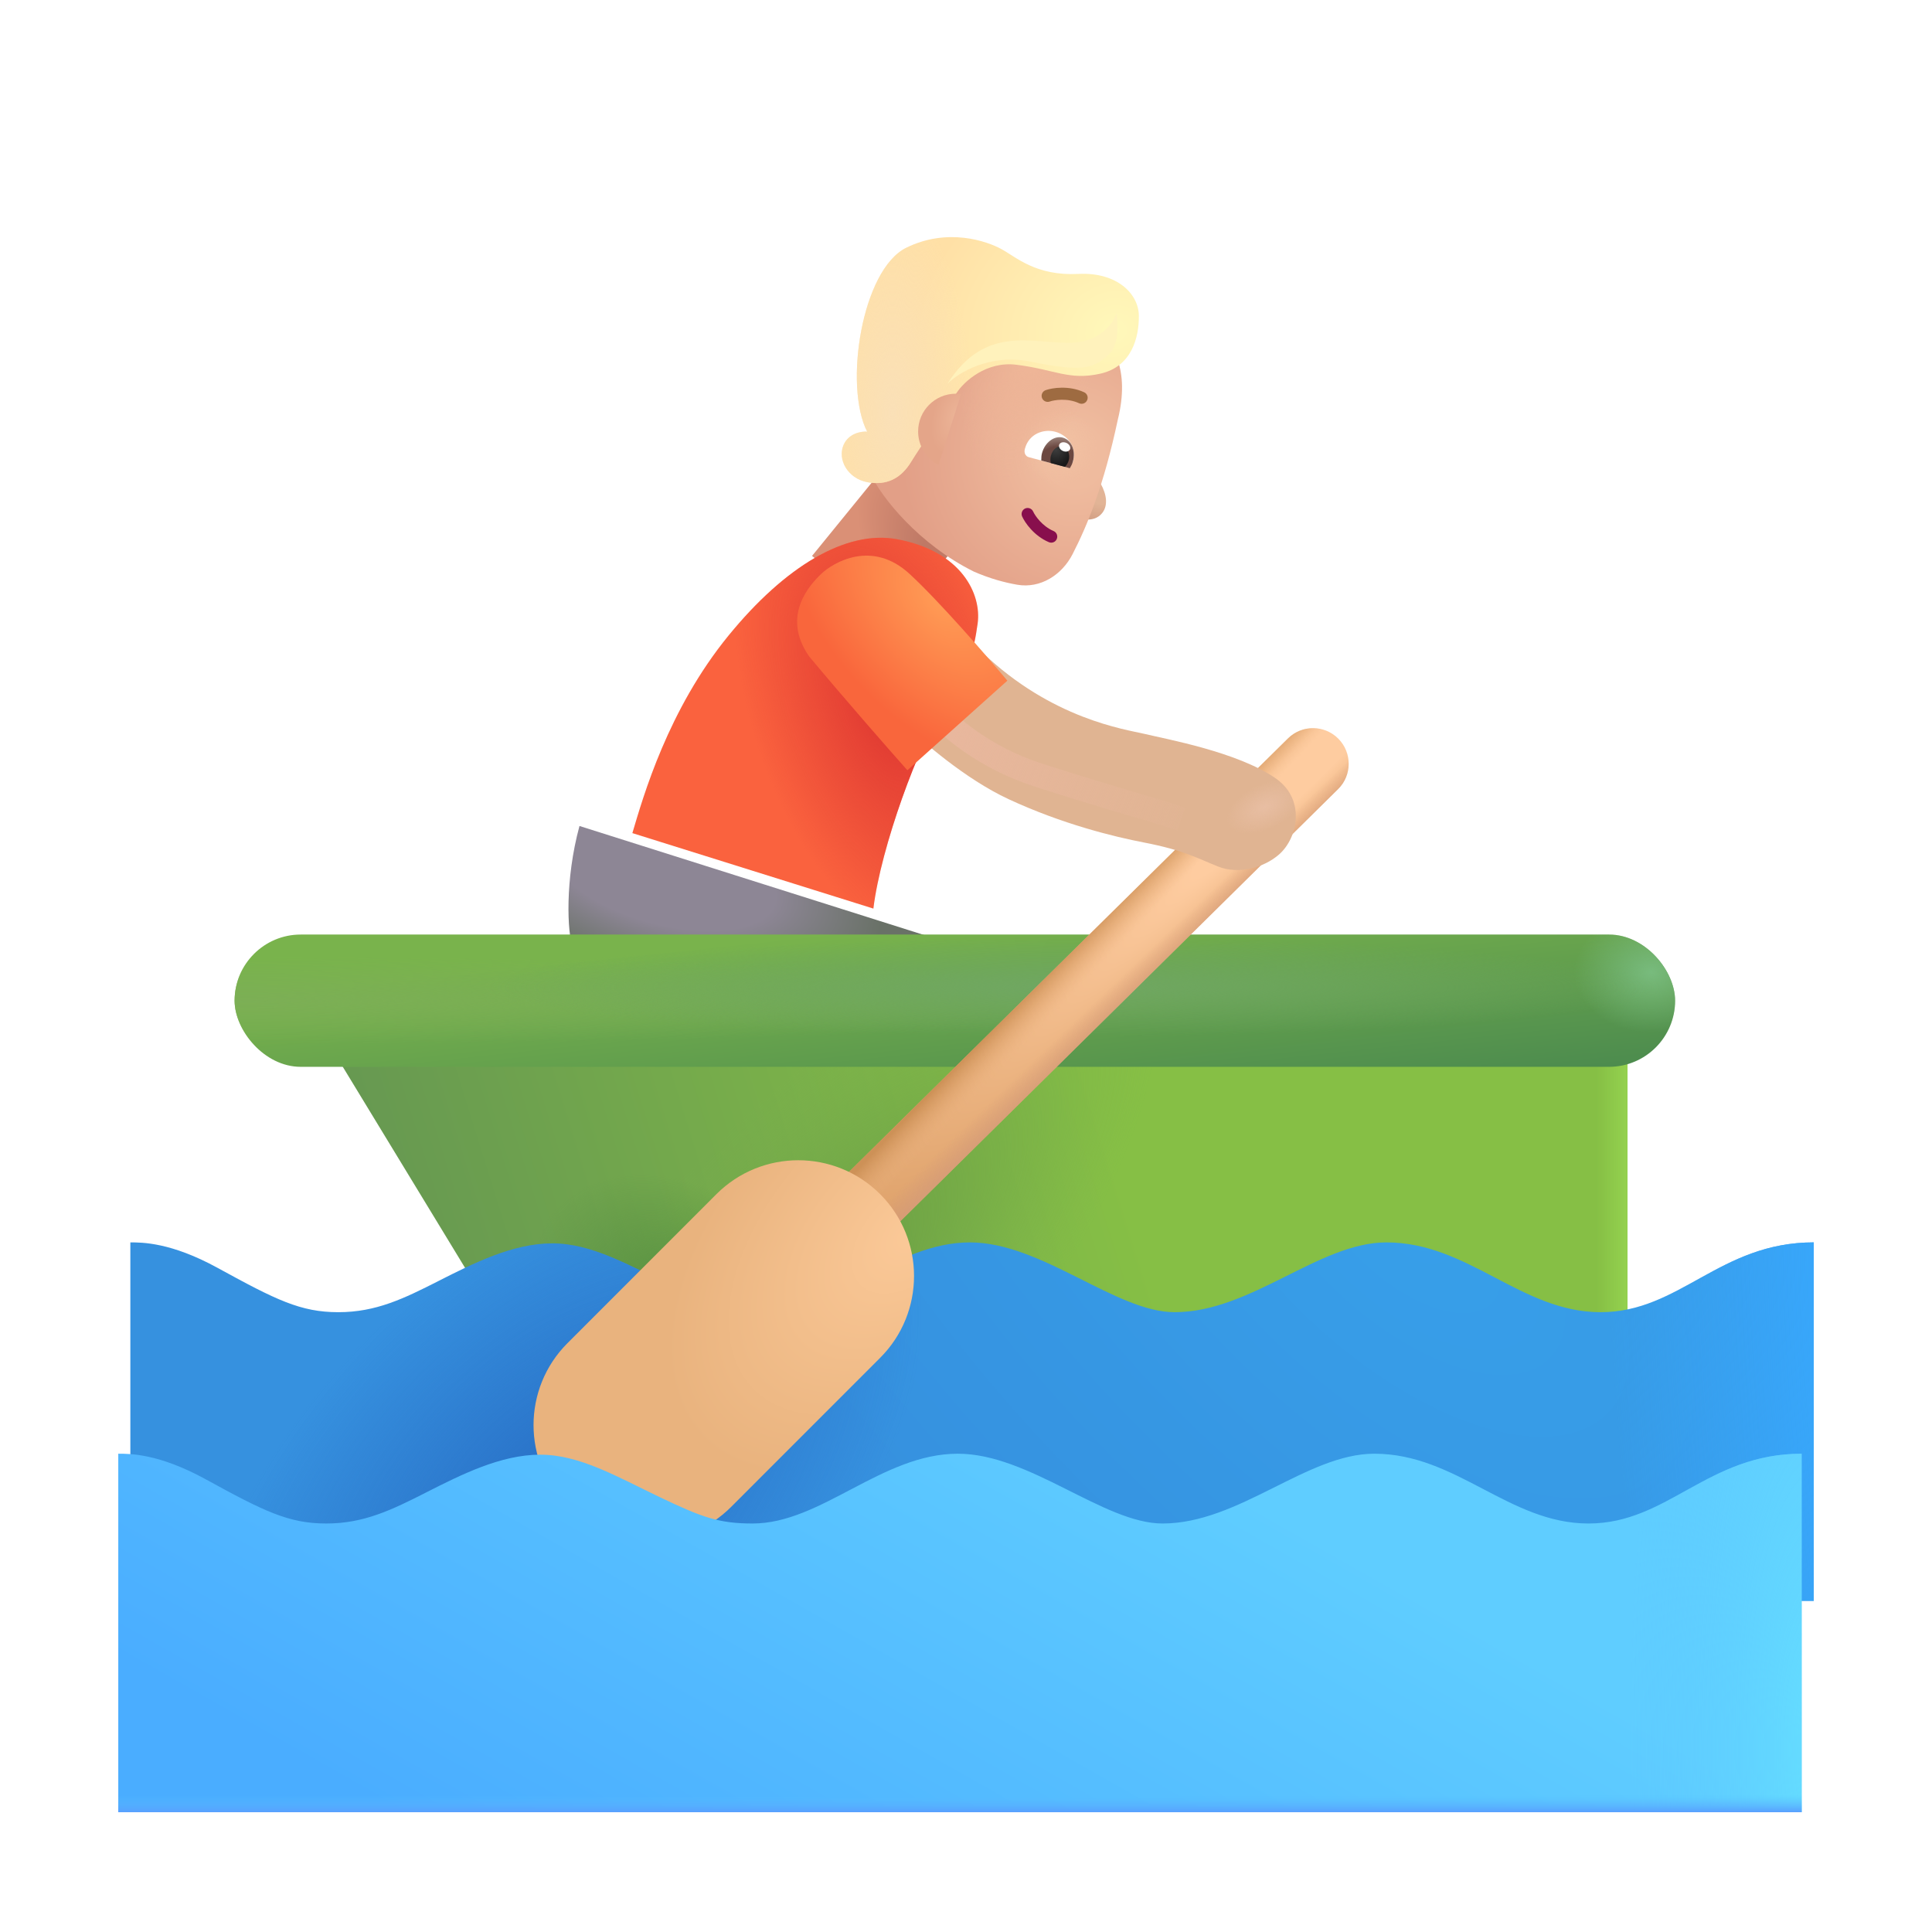 <svg width="32" height="32" viewBox="0 0 32 32" fill="none" xmlns="http://www.w3.org/2000/svg">
<rect x="14.713" y="7.657" width="1.744" height="2" transform="rotate(39.159 14.713 7.657)" fill="url(#paint0_radial_3987_23073)"/>
<path d="M18.232 8.013C18.151 7.866 18.166 7.602 18.185 7.509L17.74 8.529C17.88 8.603 18.118 8.668 18.255 8.498C18.353 8.377 18.334 8.197 18.232 8.013Z" fill="url(#paint1_radial_3987_23073)"/>
<g filter="url(#filter0_i_3987_23073)">
<path d="M15.931 9.618C15.017 9.165 14.396 8.384 14.22 8.001L14.883 6.408C15.059 5.987 15.46 5.701 15.917 5.67L17.573 5.561C17.702 5.552 17.836 5.558 17.945 5.627C18.233 5.81 18.521 6.271 18.314 7.103C18.085 8.183 17.813 8.846 17.565 9.329C17.388 9.674 17.032 9.901 16.649 9.835C16.44 9.799 16.195 9.733 15.931 9.618Z" fill="url(#paint2_radial_3987_23073)"/>
<path d="M15.931 9.618C15.017 9.165 14.396 8.384 14.22 8.001L14.883 6.408C15.059 5.987 15.46 5.701 15.917 5.67L17.573 5.561C17.702 5.552 17.836 5.558 17.945 5.627C18.233 5.81 18.521 6.271 18.314 7.103C18.085 8.183 17.813 8.846 17.565 9.329C17.388 9.674 17.032 9.901 16.649 9.835C16.44 9.799 16.195 9.733 15.931 9.618Z" fill="url(#paint3_radial_3987_23073)"/>
<path d="M15.931 9.618C15.017 9.165 14.396 8.384 14.22 8.001L14.883 6.408C15.059 5.987 15.46 5.701 15.917 5.67L17.573 5.561C17.702 5.552 17.836 5.558 17.945 5.627C18.233 5.81 18.521 6.271 18.314 7.103C18.085 8.183 17.813 8.846 17.565 9.329C17.388 9.674 17.032 9.901 16.649 9.835C16.44 9.799 16.195 9.733 15.931 9.618Z" fill="url(#paint4_radial_3987_23073)"/>
</g>
<path fill-rule="evenodd" clip-rule="evenodd" d="M16.98 8.422C17.03 8.4 17.089 8.422 17.112 8.472C17.144 8.543 17.262 8.715 17.451 8.796C17.502 8.818 17.525 8.877 17.503 8.928C17.482 8.979 17.423 9.002 17.372 8.98C17.124 8.874 16.976 8.656 16.93 8.555C16.907 8.505 16.929 8.445 16.98 8.422Z" fill="#880F4D"/>
<g filter="url(#filter1_i_3987_23073)">
<path fill-rule="evenodd" clip-rule="evenodd" d="M17.873 6.779C17.679 6.689 17.463 6.724 17.386 6.751C17.333 6.769 17.276 6.741 17.258 6.689C17.24 6.637 17.268 6.58 17.32 6.562C17.43 6.524 17.701 6.48 17.957 6.597C18.007 6.62 18.029 6.679 18.006 6.729C17.983 6.78 17.924 6.802 17.873 6.779Z" fill="#9E6B41"/>
</g>
<g filter="url(#filter2_i_3987_23073)">
<path d="M13.872 7.519C13.957 7.325 14.168 7.292 14.263 7.3C13.872 6.534 14.177 4.613 14.911 4.253C15.598 3.916 16.247 4.144 16.489 4.277C16.732 4.409 17.056 4.722 17.759 4.687C18.404 4.654 18.759 5.019 18.763 5.378C18.767 5.738 18.646 6.222 18.126 6.339C17.607 6.456 17.368 6.269 16.732 6.191C16.24 6.13 15.866 6.468 15.743 6.659C15.56 6.95 15.128 7.574 14.993 7.796C14.825 8.073 14.587 8.198 14.263 8.136C13.939 8.073 13.767 7.761 13.872 7.519Z" fill="url(#paint5_radial_3987_23073)"/>
<path d="M13.872 7.519C13.957 7.325 14.168 7.292 14.263 7.3C13.872 6.534 14.177 4.613 14.911 4.253C15.598 3.916 16.247 4.144 16.489 4.277C16.732 4.409 17.056 4.722 17.759 4.687C18.404 4.654 18.759 5.019 18.763 5.378C18.767 5.738 18.646 6.222 18.126 6.339C17.607 6.456 17.368 6.269 16.732 6.191C16.24 6.13 15.866 6.468 15.743 6.659C15.56 6.95 15.128 7.574 14.993 7.796C14.825 8.073 14.587 8.198 14.263 8.136C13.939 8.073 13.767 7.761 13.872 7.519Z" fill="url(#paint6_radial_3987_23073)"/>
</g>
<path d="M15.918 6.527C15.89 6.523 15.861 6.521 15.832 6.521C15.486 6.521 15.207 6.801 15.207 7.146C15.207 7.388 15.344 7.598 15.545 7.702L15.918 6.527Z" fill="url(#paint7_radial_3987_23073)"/>
<g filter="url(#filter3_ii_3987_23073)">
<path d="M11.168 10.525C10.162 11.756 9.754 13.193 9.574 13.799L13.566 15.049C13.691 14.025 14.316 12.33 14.738 11.674C15.16 11.017 15.227 10.802 15.293 10.326C15.359 9.849 15.037 9.131 13.957 8.931C13.113 8.775 12.103 9.381 11.168 10.525Z" fill="#FA623E"/>
<path d="M11.168 10.525C10.162 11.756 9.754 13.193 9.574 13.799L13.566 15.049C13.691 14.025 14.316 12.33 14.738 11.674C15.16 11.017 15.227 10.802 15.293 10.326C15.359 9.849 15.037 9.131 13.957 8.931C13.113 8.775 12.103 9.381 11.168 10.525Z" fill="url(#paint8_radial_3987_23073)"/>
</g>
<path d="M9.598 13.681C9.355 14.576 9.395 15.443 9.488 15.705L15.797 15.642L9.598 13.681Z" fill="url(#paint9_radial_3987_23073)"/>
<path d="M5.232 16.937L26.957 16.916V23.166L8.949 23.049L5.232 16.937Z" fill="url(#paint10_linear_3987_23073)"/>
<path d="M5.232 16.937L26.957 16.916V23.166L8.949 23.049L5.232 16.937Z" fill="url(#paint11_linear_3987_23073)"/>
<path d="M5.232 16.937L26.957 16.916V23.166L8.949 23.049L5.232 16.937Z" fill="url(#paint12_radial_3987_23073)"/>
<path d="M5.232 16.937L26.957 16.916V23.166L8.949 23.049L5.232 16.937Z" fill="url(#paint13_radial_3987_23073)"/>
<g filter="url(#filter4_i_3987_23073)">
<path d="M3.504 20.9C2.729 20.475 2.25 20.478 2.059 20.478V26.416H29.941V20.478C28.379 20.478 27.727 21.634 26.41 21.634C25.094 21.634 24.223 20.478 22.863 20.478C21.746 20.478 20.621 21.634 19.355 21.634C18.383 21.634 17.152 20.478 15.965 20.478C14.707 20.478 13.703 21.634 12.566 21.634C12.008 21.634 11.73 21.533 11.027 21.197C10.324 20.861 9.703 20.494 9.047 20.494C8.393 20.494 7.736 20.827 7.167 21.115L7.16 21.119C6.59 21.408 6.129 21.634 5.504 21.634C4.879 21.634 4.473 21.431 3.504 20.9Z" fill="url(#paint14_radial_3987_23073)"/>
<path d="M3.504 20.9C2.729 20.475 2.25 20.478 2.059 20.478V26.416H29.941V20.478C28.379 20.478 27.727 21.634 26.41 21.634C25.094 21.634 24.223 20.478 22.863 20.478C21.746 20.478 20.621 21.634 19.355 21.634C18.383 21.634 17.152 20.478 15.965 20.478C14.707 20.478 13.703 21.634 12.566 21.634C12.008 21.634 11.73 21.533 11.027 21.197C10.324 20.861 9.703 20.494 9.047 20.494C8.393 20.494 7.736 20.827 7.167 21.115L7.16 21.119C6.59 21.408 6.129 21.634 5.504 21.634C4.879 21.634 4.473 21.431 3.504 20.9Z" fill="url(#paint15_radial_3987_23073)"/>
<path d="M3.504 20.9C2.729 20.475 2.25 20.478 2.059 20.478V26.416H29.941V20.478C28.379 20.478 27.727 21.634 26.41 21.634C25.094 21.634 24.223 20.478 22.863 20.478C21.746 20.478 20.621 21.634 19.355 21.634C18.383 21.634 17.152 20.478 15.965 20.478C14.707 20.478 13.703 21.634 12.566 21.634C12.008 21.634 11.73 21.533 11.027 21.197C10.324 20.861 9.703 20.494 9.047 20.494C8.393 20.494 7.736 20.827 7.167 21.115L7.16 21.119C6.59 21.408 6.129 21.634 5.504 21.634C4.879 21.634 4.473 21.431 3.504 20.9Z" fill="url(#paint16_radial_3987_23073)"/>
</g>
<g filter="url(#filter5_i_3987_23073)">
<rect x="4.086" y="15.479" width="23.859" height="2.191" rx="1.095" fill="url(#paint17_linear_3987_23073)"/>
<rect x="4.086" y="15.479" width="23.859" height="2.191" rx="1.095" fill="url(#paint18_radial_3987_23073)"/>
<rect x="4.086" y="15.479" width="23.859" height="2.191" rx="1.095" fill="url(#paint19_radial_3987_23073)"/>
<rect x="4.086" y="15.479" width="23.859" height="2.191" rx="1.095" fill="url(#paint20_radial_3987_23073)"/>
</g>
<rect x="19.331" y="12.99" width="1.28" height="0.637" rx="0.318" transform="rotate(-21.787 19.331 12.99)" fill="url(#paint21_radial_3987_23073)"/>
<path d="M21.334 12.23C21.566 12.002 21.939 12.004 22.168 12.236C22.397 12.468 22.395 12.841 22.163 13.07L13.724 21.401C13.492 21.63 13.119 21.628 12.89 21.396C12.661 21.164 12.664 20.791 12.895 20.562L21.334 12.23Z" fill="url(#paint22_radial_3987_23073)"/>
<path d="M21.334 12.23C21.566 12.002 21.939 12.004 22.168 12.236C22.397 12.468 22.395 12.841 22.163 13.07L13.724 21.401C13.492 21.63 13.119 21.628 12.89 21.396C12.661 21.164 12.664 20.791 12.895 20.562L21.334 12.23Z" fill="url(#paint23_linear_3987_23073)"/>
<path d="M21.334 12.23C21.566 12.002 21.939 12.004 22.168 12.236C22.397 12.468 22.395 12.841 22.163 13.07L13.724 21.401C13.492 21.63 13.119 21.628 12.89 21.396C12.661 21.164 12.664 20.791 12.895 20.562L21.334 12.23Z" fill="url(#paint24_linear_3987_23073)"/>
<g filter="url(#filter6_i_3987_23073)">
<path d="M11.366 20.279C12.115 19.53 13.329 19.53 14.078 20.279C14.826 21.027 14.827 22.241 14.078 22.99L11.61 25.459C10.862 26.207 9.648 26.208 8.899 25.459C8.15 24.711 8.15 23.497 8.898 22.748L11.366 20.279Z" fill="url(#paint25_radial_3987_23073)"/>
</g>
<g filter="url(#filter7_i_3987_23073)">
<path d="M3.504 24.4C2.729 23.975 2.25 23.978 2.059 23.978V29.916H29.941V23.978C28.379 23.978 27.727 25.134 26.41 25.134C25.094 25.134 24.223 23.978 22.863 23.978C21.746 23.978 20.621 25.134 19.355 25.134C18.383 25.134 17.152 23.978 15.965 23.978C14.707 23.978 13.703 25.134 12.566 25.134C12.008 25.134 11.73 25.033 11.027 24.697C10.324 24.361 9.703 23.994 9.047 23.994C8.393 23.994 7.736 24.327 7.167 24.615L7.16 24.619C6.59 24.908 6.129 25.134 5.504 25.134C4.879 25.134 4.473 24.931 3.504 24.4Z" fill="url(#paint26_linear_3987_23073)"/>
<path d="M3.504 24.4C2.729 23.975 2.25 23.978 2.059 23.978V29.916H29.941V23.978C28.379 23.978 27.727 25.134 26.41 25.134C25.094 25.134 24.223 23.978 22.863 23.978C21.746 23.978 20.621 25.134 19.355 25.134C18.383 25.134 17.152 23.978 15.965 23.978C14.707 23.978 13.703 25.134 12.566 25.134C12.008 25.134 11.73 25.033 11.027 24.697C10.324 24.361 9.703 23.994 9.047 23.994C8.393 23.994 7.736 24.327 7.167 24.615L7.16 24.619C6.59 24.908 6.129 25.134 5.504 25.134C4.879 25.134 4.473 24.931 3.504 24.4Z" fill="url(#paint27_radial_3987_23073)"/>
<path d="M3.504 24.4C2.729 23.975 2.25 23.978 2.059 23.978V29.916H29.941V23.978C28.379 23.978 27.727 25.134 26.41 25.134C25.094 25.134 24.223 23.978 22.863 23.978C21.746 23.978 20.621 25.134 19.355 25.134C18.383 25.134 17.152 23.978 15.965 23.978C14.707 23.978 13.703 25.134 12.566 25.134C12.008 25.134 11.73 25.033 11.027 24.697C10.324 24.361 9.703 23.994 9.047 23.994C8.393 23.994 7.736 24.327 7.167 24.615L7.16 24.619C6.59 24.908 6.129 25.134 5.504 25.134C4.879 25.134 4.473 24.931 3.504 24.4Z" fill="url(#paint28_linear_3987_23073)"/>
</g>
<g filter="url(#filter8_i_3987_23073)">
<path d="M16.504 13.736C15.791 13.405 15.061 12.77 14.785 12.494L16.066 11.302C17.223 12.412 18.441 12.581 18.75 12.654C19.145 12.748 20.288 12.955 20.918 13.384C21.434 13.736 21.297 14.377 20.988 14.65C20.734 14.875 20.312 14.986 19.977 14.853C19.641 14.72 19.418 14.584 18.75 14.455C18.247 14.358 17.395 14.15 16.504 13.736Z" fill="#E0B492"/>
<path d="M16.504 13.736C15.791 13.405 15.061 12.77 14.785 12.494L16.066 11.302C17.223 12.412 18.441 12.581 18.75 12.654C19.145 12.748 20.288 12.955 20.918 13.384C21.434 13.736 21.297 14.377 20.988 14.65C20.734 14.875 20.312 14.986 19.977 14.853C19.641 14.72 19.418 14.584 18.75 14.455C18.247 14.358 17.395 14.15 16.504 13.736Z" fill="url(#paint29_radial_3987_23073)"/>
</g>
<g filter="url(#filter9_f_3987_23073)">
<path d="M15.403 11.677C15.695 12.026 16.293 12.547 17.208 12.841C18.645 13.302 18.942 13.356 19.567 13.567" stroke="url(#paint30_linear_3987_23073)" stroke-width="0.4"/>
</g>
<g filter="url(#filter10_i_3987_23073)">
<path d="M13.004 11.025C13.604 11.744 14.337 12.58 14.629 12.908L16.285 11.424C15.954 11.028 15.168 10.12 14.668 9.658C14.043 9.08 13.398 9.467 13.199 9.658C13.027 9.824 12.527 10.345 13.004 11.025Z" fill="url(#paint31_radial_3987_23073)"/>
</g>
<path d="M17.645 7.735C17.693 7.747 17.744 7.708 17.769 7.652C17.769 7.652 17.769 7.652 17.772 7.642C17.838 7.396 17.676 7.204 17.477 7.151C17.288 7.1 17.043 7.183 16.977 7.429C16.977 7.429 16.977 7.429 16.974 7.439C16.959 7.498 16.983 7.557 17.04 7.572L17.645 7.735Z" fill="white"/>
<path d="M17.72 7.755C17.74 7.718 17.758 7.691 17.771 7.642C17.819 7.465 17.75 7.288 17.602 7.248C17.464 7.211 17.306 7.327 17.259 7.505C17.248 7.544 17.247 7.586 17.247 7.628L17.72 7.755Z" fill="url(#paint32_radial_3987_23073)"/>
<path d="M17.641 7.733C17.671 7.699 17.692 7.662 17.702 7.623C17.729 7.525 17.683 7.418 17.605 7.396C17.526 7.375 17.436 7.436 17.407 7.544C17.396 7.583 17.396 7.625 17.405 7.67L17.641 7.733Z" fill="url(#paint33_radial_3987_23073)"/>
<path d="M17.545 7.362C17.561 7.326 17.614 7.314 17.664 7.336C17.713 7.358 17.739 7.405 17.723 7.442C17.706 7.479 17.653 7.491 17.604 7.469C17.555 7.447 17.529 7.399 17.545 7.362Z" fill="white"/>
<g filter="url(#filter11_f_3987_23073)">
<path d="M17.068 5.989C16.393 5.852 15.87 6.177 15.693 6.356C16.325 5.356 17.122 5.7 17.747 5.677C18.247 5.658 18.456 5.33 18.497 5.169C18.503 5.341 18.561 5.698 18.353 5.884C18.097 6.111 17.911 6.161 17.068 5.989Z" fill="#FFF2BC"/>
</g>
<defs>
<filter id="filter0_i_3987_23073" x="14.22" y="5.408" width="4.364" height="4.439" filterUnits="userSpaceOnUse" color-interpolation-filters="sRGB">
<feFlood flood-opacity="0" result="BackgroundImageFix"/>
<feBlend mode="normal" in="SourceGraphic" in2="BackgroundImageFix" result="shape"/>
<feColorMatrix in="SourceAlpha" type="matrix" values="0 0 0 0 0 0 0 0 0 0 0 0 0 0 0 0 0 0 127 0" result="hardAlpha"/>
<feOffset dx="0.2" dy="-0.15"/>
<feGaussianBlur stdDeviation="0.25"/>
<feComposite in2="hardAlpha" operator="arithmetic" k2="-1" k3="1"/>
<feColorMatrix type="matrix" values="0 0 0 0 0.808 0 0 0 0 0.498 0 0 0 0 0.455 0 0 0 1 0"/>
<feBlend mode="normal" in2="shape" result="effect1_innerShadow_3987_23073"/>
</filter>
<filter id="filter1_i_3987_23073" x="17.253" y="6.421" width="0.763" height="0.367" filterUnits="userSpaceOnUse" color-interpolation-filters="sRGB">
<feFlood flood-opacity="0" result="BackgroundImageFix"/>
<feBlend mode="normal" in="SourceGraphic" in2="BackgroundImageFix" result="shape"/>
<feColorMatrix in="SourceAlpha" type="matrix" values="0 0 0 0 0 0 0 0 0 0 0 0 0 0 0 0 0 0 127 0" result="hardAlpha"/>
<feOffset dy="-0.1"/>
<feGaussianBlur stdDeviation="0.05"/>
<feComposite in2="hardAlpha" operator="arithmetic" k2="-1" k3="1"/>
<feColorMatrix type="matrix" values="0 0 0 0 0.51 0 0 0 0 0.302 0 0 0 0 0.184 0 0 0 1 0"/>
<feBlend mode="normal" in2="shape" result="effect1_innerShadow_3987_23073"/>
</filter>
<filter id="filter2_i_3987_23073" x="13.841" y="3.927" width="5.022" height="4.224" filterUnits="userSpaceOnUse" color-interpolation-filters="sRGB">
<feFlood flood-opacity="0" result="BackgroundImageFix"/>
<feBlend mode="normal" in="SourceGraphic" in2="BackgroundImageFix" result="shape"/>
<feColorMatrix in="SourceAlpha" type="matrix" values="0 0 0 0 0 0 0 0 0 0 0 0 0 0 0 0 0 0 127 0" result="hardAlpha"/>
<feOffset dx="0.1" dy="-0.15"/>
<feGaussianBlur stdDeviation="0.3"/>
<feComposite in2="hardAlpha" operator="arithmetic" k2="-1" k3="1"/>
<feColorMatrix type="matrix" values="0 0 0 0 0.992 0 0 0 0 0.729 0 0 0 0 0.588 0 0 0 1 0"/>
<feBlend mode="normal" in2="shape" result="effect1_innerShadow_3987_23073"/>
</filter>
<filter id="filter3_ii_3987_23073" x="9.574" y="8.907" width="6.377" height="6.141" filterUnits="userSpaceOnUse" color-interpolation-filters="sRGB">
<feFlood flood-opacity="0" result="BackgroundImageFix"/>
<feBlend mode="normal" in="SourceGraphic" in2="BackgroundImageFix" result="shape"/>
<feColorMatrix in="SourceAlpha" type="matrix" values="0 0 0 0 0 0 0 0 0 0 0 0 0 0 0 0 0 0 127 0" result="hardAlpha"/>
<feOffset dx="0.65"/>
<feGaussianBlur stdDeviation="0.6"/>
<feComposite in2="hardAlpha" operator="arithmetic" k2="-1" k3="1"/>
<feColorMatrix type="matrix" values="0 0 0 0 0.914 0 0 0 0 0.478 0 0 0 0 0.263 0 0 0 1 0"/>
<feBlend mode="normal" in2="shape" result="effect1_innerShadow_3987_23073"/>
<feColorMatrix in="SourceAlpha" type="matrix" values="0 0 0 0 0 0 0 0 0 0 0 0 0 0 0 0 0 0 127 0" result="hardAlpha"/>
<feOffset dx="0.25"/>
<feGaussianBlur stdDeviation="0.25"/>
<feComposite in2="hardAlpha" operator="arithmetic" k2="-1" k3="1"/>
<feColorMatrix type="matrix" values="0 0 0 0 0.824 0 0 0 0 0.467 0 0 0 0 0.333 0 0 0 1 0"/>
<feBlend mode="normal" in2="effect1_innerShadow_3987_23073" result="effect2_innerShadow_3987_23073"/>
</filter>
<filter id="filter4_i_3987_23073" x="2.059" y="20.478" width="27.983" height="6.037" filterUnits="userSpaceOnUse" color-interpolation-filters="sRGB">
<feFlood flood-opacity="0" result="BackgroundImageFix"/>
<feBlend mode="normal" in="SourceGraphic" in2="BackgroundImageFix" result="shape"/>
<feColorMatrix in="SourceAlpha" type="matrix" values="0 0 0 0 0 0 0 0 0 0 0 0 0 0 0 0 0 0 127 0" result="hardAlpha"/>
<feOffset dx="0.1" dy="0.1"/>
<feGaussianBlur stdDeviation="0.075"/>
<feComposite in2="hardAlpha" operator="arithmetic" k2="-1" k3="1"/>
<feColorMatrix type="matrix" values="0 0 0 0 0.18 0 0 0 0 0.541 0 0 0 0 0.729 0 0 0 1 0"/>
<feBlend mode="normal" in2="shape" result="effect1_innerShadow_3987_23073"/>
</filter>
<filter id="filter5_i_3987_23073" x="3.886" y="15.479" width="24.059" height="2.191" filterUnits="userSpaceOnUse" color-interpolation-filters="sRGB">
<feFlood flood-opacity="0" result="BackgroundImageFix"/>
<feBlend mode="normal" in="SourceGraphic" in2="BackgroundImageFix" result="shape"/>
<feColorMatrix in="SourceAlpha" type="matrix" values="0 0 0 0 0 0 0 0 0 0 0 0 0 0 0 0 0 0 127 0" result="hardAlpha"/>
<feOffset dx="-0.2"/>
<feGaussianBlur stdDeviation="0.375"/>
<feComposite in2="hardAlpha" operator="arithmetic" k2="-1" k3="1"/>
<feColorMatrix type="matrix" values="0 0 0 0 0.278 0 0 0 0 0.529 0 0 0 0 0.184 0 0 0 1 0"/>
<feBlend mode="normal" in2="shape" result="effect1_innerShadow_3987_23073"/>
</filter>
<filter id="filter6_i_3987_23073" x="8.337" y="19.217" width="6.802" height="6.803" filterUnits="userSpaceOnUse" color-interpolation-filters="sRGB">
<feFlood flood-opacity="0" result="BackgroundImageFix"/>
<feBlend mode="normal" in="SourceGraphic" in2="BackgroundImageFix" result="shape"/>
<feColorMatrix in="SourceAlpha" type="matrix" values="0 0 0 0 0 0 0 0 0 0 0 0 0 0 0 0 0 0 127 0" result="hardAlpha"/>
<feOffset dx="0.5" dy="-0.5"/>
<feGaussianBlur stdDeviation="0.625"/>
<feComposite in2="hardAlpha" operator="arithmetic" k2="-1" k3="1"/>
<feColorMatrix type="matrix" values="0 0 0 0 0.776 0 0 0 0 0.557 0 0 0 0 0.341 0 0 0 1 0"/>
<feBlend mode="normal" in2="shape" result="effect1_innerShadow_3987_23073"/>
</filter>
<filter id="filter7_i_3987_23073" x="1.959" y="23.978" width="27.983" height="6.037" filterUnits="userSpaceOnUse" color-interpolation-filters="sRGB">
<feFlood flood-opacity="0" result="BackgroundImageFix"/>
<feBlend mode="normal" in="SourceGraphic" in2="BackgroundImageFix" result="shape"/>
<feColorMatrix in="SourceAlpha" type="matrix" values="0 0 0 0 0 0 0 0 0 0 0 0 0 0 0 0 0 0 127 0" result="hardAlpha"/>
<feOffset dx="-0.1" dy="0.1"/>
<feGaussianBlur stdDeviation="0.2"/>
<feComposite in2="hardAlpha" operator="arithmetic" k2="-1" k3="1"/>
<feColorMatrix type="matrix" values="0 0 0 0 0.384 0 0 0 0 0.843 0 0 0 0 1 0 0 0 1 0"/>
<feBlend mode="normal" in2="shape" result="effect1_innerShadow_3987_23073"/>
</filter>
<filter id="filter8_i_3987_23073" x="14.785" y="10.802" width="6.678" height="4.108" filterUnits="userSpaceOnUse" color-interpolation-filters="sRGB">
<feFlood flood-opacity="0" result="BackgroundImageFix"/>
<feBlend mode="normal" in="SourceGraphic" in2="BackgroundImageFix" result="shape"/>
<feColorMatrix in="SourceAlpha" type="matrix" values="0 0 0 0 0 0 0 0 0 0 0 0 0 0 0 0 0 0 127 0" result="hardAlpha"/>
<feOffset dx="0.2" dy="-0.5"/>
<feGaussianBlur stdDeviation="0.4"/>
<feComposite in2="hardAlpha" operator="arithmetic" k2="-1" k3="1"/>
<feColorMatrix type="matrix" values="0 0 0 0 0.761 0 0 0 0 0.537 0 0 0 0 0.529 0 0 0 1 0"/>
<feBlend mode="normal" in2="shape" result="effect1_innerShadow_3987_23073"/>
</filter>
<filter id="filter9_f_3987_23073" x="14.85" y="11.149" width="5.181" height="3.008" filterUnits="userSpaceOnUse" color-interpolation-filters="sRGB">
<feFlood flood-opacity="0" result="BackgroundImageFix"/>
<feBlend mode="normal" in="SourceGraphic" in2="BackgroundImageFix" result="shape"/>
<feGaussianBlur stdDeviation="0.2" result="effect1_foregroundBlur_3987_23073"/>
</filter>
<filter id="filter10_i_3987_23073" x="12.803" y="9.203" width="3.882" height="3.705" filterUnits="userSpaceOnUse" color-interpolation-filters="sRGB">
<feFlood flood-opacity="0" result="BackgroundImageFix"/>
<feBlend mode="normal" in="SourceGraphic" in2="BackgroundImageFix" result="shape"/>
<feColorMatrix in="SourceAlpha" type="matrix" values="0 0 0 0 0 0 0 0 0 0 0 0 0 0 0 0 0 0 127 0" result="hardAlpha"/>
<feOffset dx="0.4" dy="-0.15"/>
<feGaussianBlur stdDeviation="0.4"/>
<feComposite in2="hardAlpha" operator="arithmetic" k2="-1" k3="1"/>
<feColorMatrix type="matrix" values="0 0 0 0 0.871 0 0 0 0 0.251 0 0 0 0 0.078 0 0 0 1 0"/>
<feBlend mode="normal" in2="shape" result="effect1_innerShadow_3987_23073"/>
</filter>
<filter id="filter11_f_3987_23073" x="15.443" y="4.919" width="3.316" height="1.688" filterUnits="userSpaceOnUse" color-interpolation-filters="sRGB">
<feFlood flood-opacity="0" result="BackgroundImageFix"/>
<feBlend mode="normal" in="SourceGraphic" in2="BackgroundImageFix" result="shape"/>
<feGaussianBlur stdDeviation="0.125" result="effect1_foregroundBlur_3987_23073"/>
</filter>
<radialGradient id="paint0_radial_3987_23073" cx="0" cy="0" r="1" gradientUnits="userSpaceOnUse" gradientTransform="translate(16.272 8.393) rotate(112.51) scale(1.021 1.882)">
<stop offset="0.142" stop-color="#BF7966"/>
<stop offset="1" stop-color="#DA9076"/>
</radialGradient>
<radialGradient id="paint1_radial_3987_23073" cx="0" cy="0" r="1" gradientUnits="userSpaceOnUse" gradientTransform="translate(18.266 8.058) rotate(109.376) scale(0.624 0.578)">
<stop offset="0.463" stop-color="#E2B496"/>
<stop offset="1" stop-color="#D29E83"/>
</radialGradient>
<radialGradient id="paint2_radial_3987_23073" cx="0" cy="0" r="1" gradientUnits="userSpaceOnUse" gradientTransform="translate(17.582 7.702) rotate(161.861) scale(2.844 2.945)">
<stop offset="0.176" stop-color="#EFBB9E"/>
<stop offset="1" stop-color="#E29F87"/>
</radialGradient>
<radialGradient id="paint3_radial_3987_23073" cx="0" cy="0" r="1" gradientUnits="userSpaceOnUse" gradientTransform="translate(17.341 7.56) rotate(107.289) scale(0.618 0.644)">
<stop stop-color="#F2C2A3"/>
<stop offset="1" stop-color="#F2C2A3" stop-opacity="0"/>
</radialGradient>
<radialGradient id="paint4_radial_3987_23073" cx="0" cy="0" r="1" gradientUnits="userSpaceOnUse" gradientTransform="translate(16.903 6.052) rotate(106.727) scale(2.088 1.064)">
<stop offset="0.128" stop-color="#EEB597"/>
<stop offset="1" stop-color="#EEB597" stop-opacity="0"/>
</radialGradient>
<radialGradient id="paint5_radial_3987_23073" cx="0" cy="0" r="1" gradientUnits="userSpaceOnUse" gradientTransform="translate(18.363 5.634) rotate(163.773) scale(4.361 3.79)">
<stop stop-color="#FFF8BA"/>
<stop offset="0.768" stop-color="#FFE0A6"/>
</radialGradient>
<radialGradient id="paint6_radial_3987_23073" cx="0" cy="0" r="1" gradientUnits="userSpaceOnUse" gradientTransform="translate(14.685 6.989) rotate(-90) scale(3.531 1.312)">
<stop stop-color="#FAE0B7"/>
<stop offset="1" stop-color="#FAE0B7" stop-opacity="0"/>
</radialGradient>
<radialGradient id="paint7_radial_3987_23073" cx="0" cy="0" r="1" gradientUnits="userSpaceOnUse" gradientTransform="translate(15.855 6.884) rotate(-160.498) scale(0.398 0.674)">
<stop stop-color="#ECB497"/>
<stop offset="1" stop-color="#E4A589"/>
</radialGradient>
<radialGradient id="paint8_radial_3987_23073" cx="0" cy="0" r="1" gradientUnits="userSpaceOnUse" gradientTransform="translate(13.801 11.603) rotate(72.474) scale(4.359 2.29)">
<stop offset="0.08" stop-color="#E03932"/>
<stop offset="1" stop-color="#E03932" stop-opacity="0"/>
</radialGradient>
<radialGradient id="paint9_radial_3987_23073" cx="0" cy="0" r="1" gradientUnits="userSpaceOnUse" gradientTransform="translate(10.988 14.447) rotate(15.117) scale(4.823 2.168)">
<stop offset="0.396" stop-color="#8D8695"/>
<stop offset="0.77" stop-color="#697167"/>
</radialGradient>
<linearGradient id="paint10_linear_3987_23073" x1="25.051" y1="18.822" x2="7.801" y2="24.197" gradientUnits="userSpaceOnUse">
<stop offset="0.353" stop-color="#86BF45"/>
<stop offset="1" stop-color="#679951"/>
</linearGradient>
<linearGradient id="paint11_linear_3987_23073" x1="27.145" y1="20.384" x2="26.441" y2="20.384" gradientUnits="userSpaceOnUse">
<stop stop-color="#99D852"/>
<stop offset="1" stop-color="#99D852" stop-opacity="0"/>
</linearGradient>
<radialGradient id="paint12_radial_3987_23073" cx="0" cy="0" r="1" gradientUnits="userSpaceOnUse" gradientTransform="translate(13.145 21.978) rotate(-48.188) scale(8.344 3.029)">
<stop stop-color="#659941"/>
<stop offset="1" stop-color="#79AF4C" stop-opacity="0"/>
</radialGradient>
<radialGradient id="paint13_radial_3987_23073" cx="0" cy="0" r="1" gradientUnits="userSpaceOnUse" gradientTransform="translate(11.332 21.884) rotate(-139.467) scale(2.837 2.108)">
<stop stop-color="#528C3F"/>
<stop offset="1" stop-color="#528C3F" stop-opacity="0"/>
</radialGradient>
<radialGradient id="paint14_radial_3987_23073" cx="0" cy="0" r="1" gradientUnits="userSpaceOnUse" gradientTransform="translate(23.176 20.072) rotate(133.063) scale(9.153 18.485)">
<stop stop-color="#379FE9"/>
<stop offset="1" stop-color="#3691DF"/>
</radialGradient>
<radialGradient id="paint15_radial_3987_23073" cx="0" cy="0" r="1" gradientUnits="userSpaceOnUse" gradientTransform="translate(9.145 24.697) rotate(-133.468) scale(4.134 7.333)">
<stop stop-color="#286EC5"/>
<stop offset="1" stop-color="#286EC5" stop-opacity="0"/>
</radialGradient>
<radialGradient id="paint16_radial_3987_23073" cx="0" cy="0" r="1" gradientUnits="userSpaceOnUse" gradientTransform="translate(31.551 23.072) rotate(175.601) scale(4.889 22.961)">
<stop offset="0.288" stop-color="#38A7FB"/>
<stop offset="1" stop-color="#38A7FB" stop-opacity="0"/>
</radialGradient>
<linearGradient id="paint17_linear_3987_23073" x1="16.015" y1="15.228" x2="16.395" y2="18.759" gradientUnits="userSpaceOnUse">
<stop stop-color="#79B34C"/>
<stop offset="1" stop-color="#4D8C4E"/>
</linearGradient>
<radialGradient id="paint18_radial_3987_23073" cx="0" cy="0" r="1" gradientUnits="userSpaceOnUse" gradientTransform="translate(27.551 16.103) rotate(-180) scale(1.281 1)">
<stop stop-color="#78BB7D"/>
<stop offset="1" stop-color="#78BB7D" stop-opacity="0"/>
</radialGradient>
<radialGradient id="paint19_radial_3987_23073" cx="0" cy="0" r="1" gradientUnits="userSpaceOnUse" gradientTransform="translate(4.27 16.574) scale(16.188 0.716)">
<stop stop-color="#7CAF55"/>
<stop offset="1" stop-color="#7CAF55" stop-opacity="0"/>
</radialGradient>
<radialGradient id="paint20_radial_3987_23073" cx="0" cy="0" r="1" gradientUnits="userSpaceOnUse" gradientTransform="translate(17.957 16.353) rotate(90) scale(0.813 9.781)">
<stop stop-color="#70A762"/>
<stop offset="1" stop-color="#70A762" stop-opacity="0"/>
</radialGradient>
<radialGradient id="paint21_radial_3987_23073" cx="0" cy="0" r="1" gradientUnits="userSpaceOnUse" gradientTransform="translate(19.826 13.251) rotate(-1.397) scale(0.68 0.145)">
<stop stop-color="#D1A587"/>
<stop offset="1" stop-color="#C89B7B"/>
</radialGradient>
<radialGradient id="paint22_radial_3987_23073" cx="0" cy="0" r="1" gradientUnits="userSpaceOnUse" gradientTransform="translate(21.801 12.509) rotate(135.21) scale(12.065 1.311)">
<stop offset="0.236" stop-color="#FECCA0"/>
<stop offset="1" stop-color="#DA9C63"/>
</radialGradient>
<linearGradient id="paint23_linear_3987_23073" x1="17.168" y1="16.263" x2="17.582" y2="16.658" gradientUnits="userSpaceOnUse">
<stop stop-color="#CD9157"/>
<stop offset="1" stop-color="#EEB683" stop-opacity="0"/>
</linearGradient>
<linearGradient id="paint24_linear_3987_23073" x1="19.52" y1="15.947" x2="19.184" y2="15.595" gradientUnits="userSpaceOnUse">
<stop stop-color="#D59C7A"/>
<stop offset="1" stop-color="#D59C7A" stop-opacity="0"/>
</linearGradient>
<radialGradient id="paint25_radial_3987_23073" cx="0" cy="0" r="1" gradientUnits="userSpaceOnUse" gradientTransform="translate(14.639 20.916) rotate(135.982) scale(4.947 2.914)">
<stop stop-color="#FBC998"/>
<stop offset="1" stop-color="#E9B37E"/>
</radialGradient>
<linearGradient id="paint26_linear_3987_23073" x1="18.457" y1="23.353" x2="12.738" y2="33.447" gradientUnits="userSpaceOnUse">
<stop stop-color="#5FCDFF"/>
<stop offset="1" stop-color="#4AADFF"/>
</linearGradient>
<radialGradient id="paint27_radial_3987_23073" cx="0" cy="0" r="1" gradientUnits="userSpaceOnUse" gradientTransform="translate(30.176 28.884) rotate(180) scale(3.094 12.375)">
<stop stop-color="#65DEFF"/>
<stop offset="1" stop-color="#5DC9FF" stop-opacity="0"/>
</radialGradient>
<linearGradient id="paint28_linear_3987_23073" x1="18.02" y1="29.916" x2="18.02" y2="29.634" gradientUnits="userSpaceOnUse">
<stop stop-color="#59A0FF"/>
<stop offset="1" stop-color="#55BEFF" stop-opacity="0"/>
</linearGradient>
<radialGradient id="paint29_radial_3987_23073" cx="0" cy="0" r="1" gradientUnits="userSpaceOnUse" gradientTransform="translate(20.747 13.864) rotate(-25.974) scale(0.678 0.371)">
<stop stop-color="#E8BEA3"/>
<stop offset="1" stop-color="#E8BEA3" stop-opacity="0"/>
</radialGradient>
<linearGradient id="paint30_linear_3987_23073" x1="15.778" y1="12.208" x2="20.06" y2="13.927" gradientUnits="userSpaceOnUse">
<stop stop-color="#E8B79D"/>
<stop offset="1" stop-color="#E8B79D" stop-opacity="0"/>
</linearGradient>
<radialGradient id="paint31_radial_3987_23073" cx="0" cy="0" r="1" gradientUnits="userSpaceOnUse" gradientTransform="translate(15.176 10.103) rotate(48.504) scale(3.254 1.932)">
<stop offset="0.049" stop-color="#FF9954"/>
<stop offset="1" stop-color="#F9663C"/>
</radialGradient>
<radialGradient id="paint32_radial_3987_23073" cx="0" cy="0" r="1" gradientUnits="userSpaceOnUse" gradientTransform="translate(17.543 7.713) rotate(-75.213) scale(0.497 0.557)">
<stop offset="0.626" stop-color="#6B4841"/>
<stop offset="1" stop-color="#A38C84"/>
</radialGradient>
<radialGradient id="paint33_radial_3987_23073" cx="0" cy="0" r="1" gradientUnits="userSpaceOnUse" gradientTransform="translate(17.49 7.447) rotate(74.242) scale(0.272 0.263)">
<stop stop-color="#3D3D3D"/>
<stop offset="1" stop-color="#191919"/>
</radialGradient>
</defs>
</svg>

